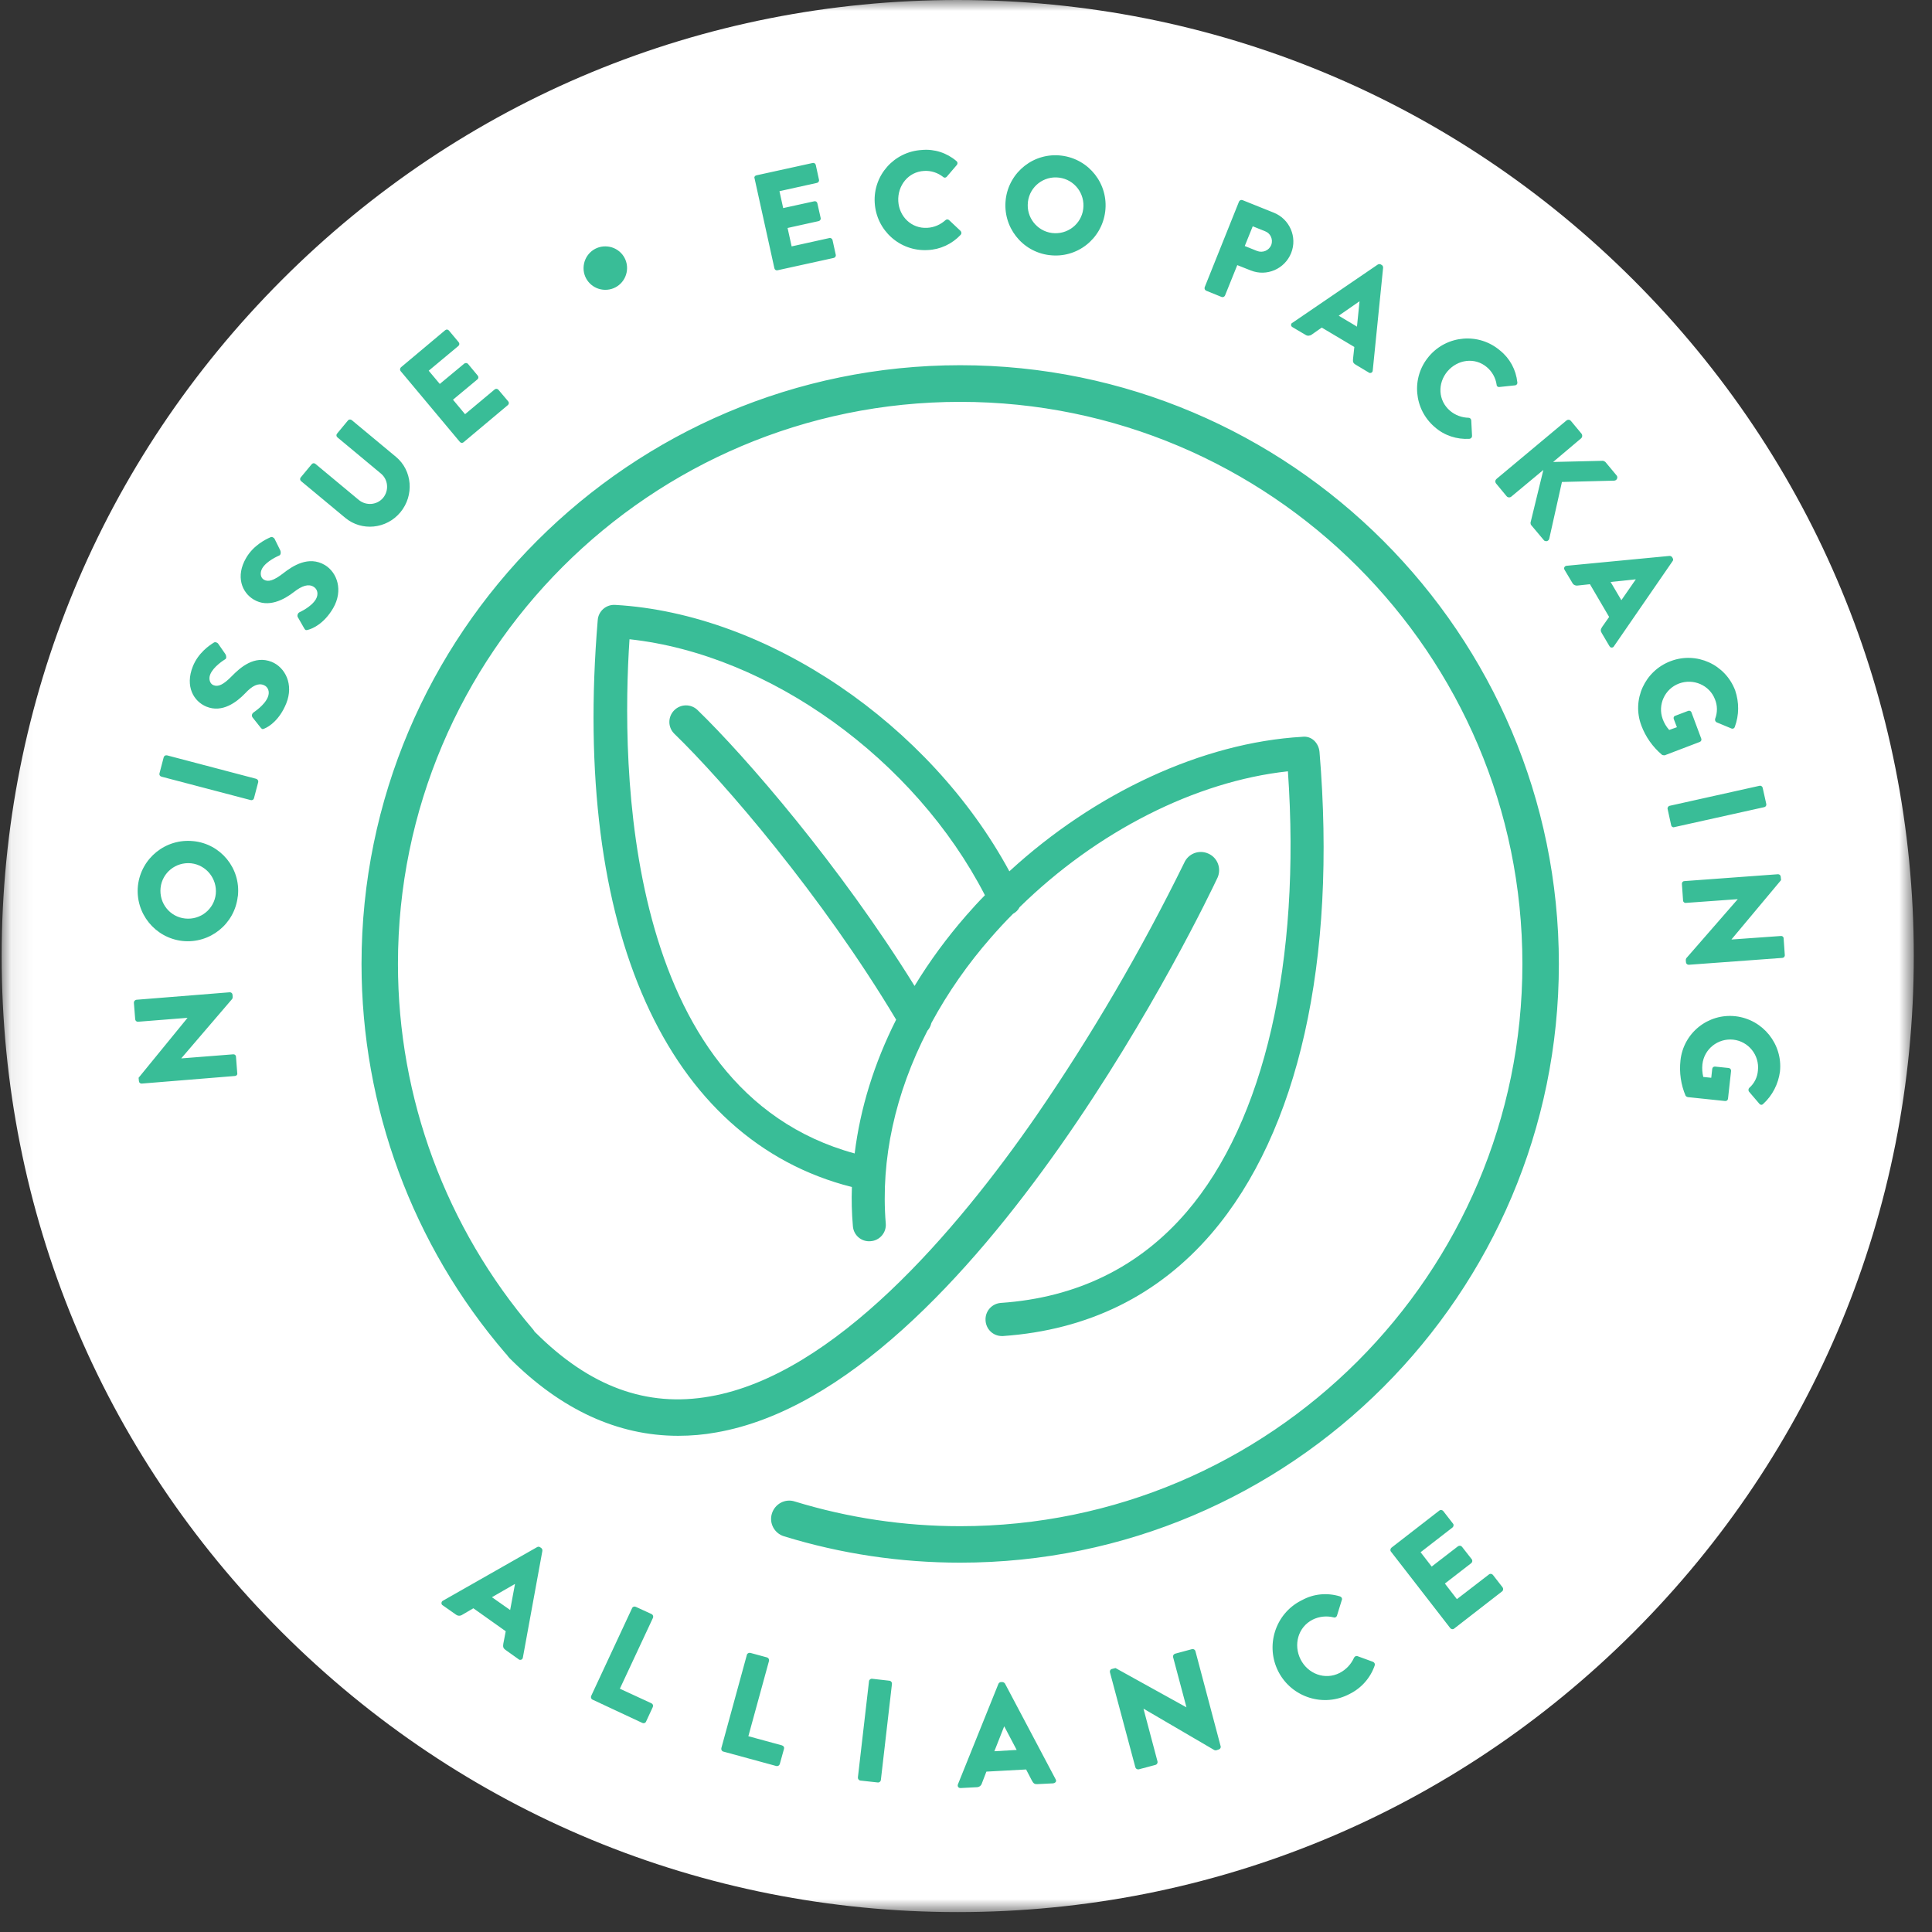 <svg width="88" height="88" viewBox="0 0 88 88" fill="none" xmlns="http://www.w3.org/2000/svg">
<rect x="0" y="0" width="88" height="88" fill="#333333" stroke="none"/>
<path fill-rule="evenodd" clip-rule="evenodd" d="M83.375 43.546C83.375 65.505 65.577 83.307 43.62 83.307C21.664 83.307 3.863 65.505 3.863 43.546C3.863 21.59 21.664 3.788 43.62 3.788C65.577 3.788 83.375 21.59 83.375 43.546Z" fill="#39BD97"/>
<path fill-rule="evenodd" clip-rule="evenodd" d="M83.375 43.546C83.375 65.505 65.577 83.307 43.62 83.307C21.664 83.307 3.863 65.505 3.863 43.546C3.863 21.59 21.664 3.788 43.62 3.788C65.577 3.788 83.375 21.59 83.375 43.546Z" stroke="white"/>
<path fill-rule="evenodd" clip-rule="evenodd" d="M28.673 29.117C28.295 34.8 28.36 49.655 38.929 52.538C39.182 50.478 39.82 48.423 40.818 46.444C37.453 40.814 32.959 35.591 30.712 33.419C30.414 33.124 30.414 32.648 30.712 32.35C31.002 32.063 31.46 32.055 31.758 32.328C33.967 34.465 38.276 39.45 41.657 44.908C42.347 43.772 43.133 42.706 44.008 41.702C44.284 41.384 44.564 41.079 44.862 40.776C41.672 34.585 35.043 29.806 28.673 29.117Z" fill="white"/>
<path fill-rule="evenodd" clip-rule="evenodd" d="M22.406 72.751L23.237 73.334L23.457 72.15H23.45L22.406 72.751Z" fill="white"/>
<path fill-rule="evenodd" clip-rule="evenodd" d="M8.708 39.322C8.012 39.25 7.389 39.745 7.314 40.441C7.242 41.142 7.737 41.765 8.435 41.837C9.131 41.91 9.754 41.414 9.829 40.719C9.896 40.025 9.399 39.402 8.708 39.322Z" fill="white"/>
<path fill-rule="evenodd" clip-rule="evenodd" d="M47.917 10.613C48.615 10.701 49.253 10.213 49.34 9.517C49.428 8.817 48.94 8.179 48.242 8.091C47.546 8.001 46.908 8.491 46.821 9.19V9.205C46.738 9.893 47.228 10.523 47.917 10.613Z" fill="white"/>
<path fill-rule="evenodd" clip-rule="evenodd" d="M73.361 26.508L73.851 27.338L74.509 26.388H74.504L73.361 26.508Z" fill="white"/>
<path fill-rule="evenodd" clip-rule="evenodd" d="M45.737 78.638L45.292 79.767L46.308 79.707L45.745 78.638H45.737Z" fill="white"/>
<path fill-rule="evenodd" clip-rule="evenodd" d="M57.906 11.154C57.996 10.901 57.868 10.621 57.618 10.531L57.06 10.308L56.697 11.206L57.253 11.429C57.513 11.532 57.801 11.414 57.906 11.154Z" fill="white"/>
<path fill-rule="evenodd" clip-rule="evenodd" d="M61.925 13.727H61.918L60.977 14.38L61.808 14.878L61.925 13.727Z" fill="white"/>
<mask id="mask0" mask-type="alpha" maskUnits="userSpaceOnUse" x="0" y="0" width="88" height="88">
<path fill-rule="evenodd" clip-rule="evenodd" d="M0.076 0H87.169V87.093H0.076V0Z" fill="white"/>
</mask>
<g mask="url(#mask0)">
<path fill-rule="evenodd" clip-rule="evenodd" d="M81.185 43.631L76.921 43.944C76.854 43.944 76.801 43.899 76.793 43.831L76.786 43.729C76.786 43.699 76.793 43.671 76.808 43.646L79.146 40.964V40.956L76.786 41.126C76.721 41.134 76.661 41.079 76.661 41.014L76.608 40.255C76.608 40.19 76.653 40.133 76.721 40.133L80.985 39.82C81.052 39.82 81.102 39.865 81.11 39.93L81.125 40.088L78.87 42.785V42.793L81.117 42.633C81.185 42.625 81.242 42.675 81.242 42.743L81.295 43.498C81.302 43.574 81.25 43.624 81.185 43.631ZM81.075 48.809C81 49.372 80.732 49.9 80.309 50.285C80.272 50.33 80.199 50.338 80.154 50.292L80.139 50.278L79.664 49.722C79.626 49.669 79.634 49.594 79.679 49.549C79.909 49.349 80.049 49.061 80.071 48.758C80.147 48.06 79.641 47.43 78.945 47.355C78.247 47.282 77.617 47.785 77.542 48.481C77.522 48.676 77.537 48.869 77.582 49.054L77.945 49.091L77.99 48.688C77.997 48.623 78.047 48.581 78.107 48.581H78.115L78.738 48.646C78.803 48.653 78.848 48.703 78.848 48.774V48.781L78.708 50.047C78.7 50.115 78.64 50.157 78.575 50.15L76.876 49.972C76.839 49.965 76.801 49.942 76.779 49.915C76.563 49.412 76.483 48.854 76.543 48.303C76.676 47.049 77.802 46.146 79.056 46.289C80.302 46.436 81.207 47.562 81.075 48.809ZM76.121 37.595L75.958 36.852C75.941 36.787 75.986 36.719 76.046 36.704L80.147 35.791C80.214 35.776 80.272 35.823 80.287 35.881L80.452 36.622C80.465 36.692 80.422 36.749 80.362 36.764L76.261 37.675C76.201 37.698 76.133 37.653 76.121 37.595ZM75.698 34.377C75.275 34.019 74.954 33.561 74.762 33.048C74.317 31.869 74.919 30.556 76.098 30.113C77.276 29.667 78.588 30.265 79.035 31.447C79.218 31.987 79.218 32.573 79.018 33.108C79.003 33.166 78.945 33.203 78.885 33.188C78.878 33.188 78.87 33.181 78.863 33.181L78.19 32.901C78.13 32.87 78.107 32.803 78.122 32.743C78.232 32.455 78.232 32.135 78.115 31.855C77.87 31.209 77.129 30.889 76.476 31.134C75.823 31.379 75.498 32.107 75.733 32.75C75.8 32.938 75.898 33.101 76.03 33.248L76.381 33.123L76.238 32.75C76.216 32.693 76.238 32.625 76.298 32.603H76.306L76.891 32.38C76.951 32.358 77.016 32.38 77.046 32.448V32.455L77.492 33.649C77.514 33.709 77.477 33.776 77.417 33.796L75.823 34.404C75.77 34.4 75.725 34.4 75.698 34.377ZM73.509 29.442C73.479 29.498 73.406 29.51 73.354 29.483C73.339 29.468 73.324 29.453 73.311 29.435L72.953 28.829C72.896 28.732 72.901 28.667 72.976 28.554L73.294 28.101L72.42 26.61L71.862 26.67C71.767 26.685 71.662 26.64 71.62 26.552L71.262 25.952C71.227 25.899 71.239 25.831 71.292 25.794C71.307 25.779 71.329 25.771 71.352 25.771L76.046 25.321C76.091 25.321 76.134 25.341 76.164 25.379L76.194 25.434C76.216 25.469 76.216 25.521 76.186 25.556L73.509 29.442ZM70.566 24.54C70.543 24.623 70.461 24.668 70.388 24.645C70.358 24.638 70.328 24.623 70.313 24.595L69.75 23.925C69.72 23.895 69.713 23.852 69.713 23.807L70.298 21.405L68.837 22.621C68.772 22.674 68.674 22.666 68.621 22.599L68.149 22.028C68.096 21.968 68.096 21.873 68.161 21.82L68.169 21.81L71.344 19.158C71.404 19.105 71.499 19.105 71.552 19.173C71.552 19.173 71.552 19.18 71.559 19.18L72.034 19.751C72.085 19.816 72.077 19.913 72.017 19.966L70.743 21.042L72.998 20.989C73.043 20.989 73.085 21.012 73.123 21.042L73.636 21.658C73.686 21.723 73.673 21.81 73.606 21.865C73.583 21.88 73.553 21.893 73.523 21.893L71.144 21.953L70.566 24.54ZM58.663 35.132C54.442 35.59 49.948 37.882 46.44 41.323C46.375 41.451 46.27 41.556 46.145 41.621C45.794 41.971 45.462 42.332 45.136 42.705C44.09 43.898 43.177 45.204 42.422 46.598C42.392 46.731 42.331 46.851 42.244 46.946C40.775 49.801 40.107 52.807 40.345 55.727C40.382 56.142 40.069 56.508 39.654 56.535C39.239 56.573 38.876 56.263 38.848 55.847C38.796 55.254 38.781 54.658 38.803 54.068C30.364 51.928 26.047 42.339 27.226 28.243C27.256 27.835 27.611 27.527 28.019 27.552C34.968 27.95 42.354 32.995 45.975 39.687C49.858 36.118 54.762 33.826 59.309 33.561C59.739 33.501 60.064 33.841 60.102 34.249C60.895 43.766 59.151 51.553 55.185 56.182C52.753 59.013 49.555 60.584 45.684 60.855H45.634C45.239 60.855 44.914 60.549 44.891 60.149C44.861 59.733 45.171 59.378 45.587 59.346C49.037 59.11 51.892 57.717 54.049 55.202C57.595 51.07 59.264 43.785 58.663 35.132ZM43.736 71.177C41.013 71.177 38.313 70.777 35.711 69.976C35.273 69.844 35.02 69.376 35.16 68.938C35.296 68.5 35.761 68.247 36.199 68.39C38.641 69.138 41.176 69.516 43.736 69.516C57.855 69.516 69.343 58.027 69.343 43.906C69.343 29.785 57.855 18.304 43.736 18.304C29.616 18.304 18.126 29.785 18.126 43.906C18.126 50.017 20.315 55.92 24.289 60.565C24.319 60.6 24.341 60.64 24.364 60.677C24.371 60.682 24.379 60.69 24.386 60.69C26.856 63.16 29.458 64.118 32.343 63.605C37.995 62.619 43.548 56.105 47.211 50.81C49.733 47.139 51.98 43.29 53.939 39.301C54.124 38.879 54.612 38.691 55.035 38.879C55.458 39.064 55.643 39.552 55.458 39.975C55.451 39.982 55.451 39.997 55.443 40.005C55 40.948 44.408 63.19 32.633 65.244C32.063 65.349 31.475 65.399 30.889 65.399C28.139 65.399 25.557 64.213 23.208 61.861C23.163 61.811 23.118 61.758 23.08 61.701C23.06 61.676 23.035 61.661 23.02 61.638C18.786 56.708 16.467 50.41 16.467 43.906C16.467 28.866 28.702 16.635 43.736 16.635C58.766 16.635 71.004 28.874 71.004 43.906C71.004 58.941 58.773 71.177 43.736 71.177ZM68.414 72.489L66.235 74.18C66.182 74.228 66.102 74.213 66.057 74.158L63.357 70.675C63.312 70.622 63.327 70.54 63.38 70.494L65.559 68.805C65.612 68.76 65.694 68.775 65.737 68.825L66.182 69.398C66.227 69.448 66.212 69.531 66.159 69.576L64.706 70.702L65.211 71.355L66.412 70.429C66.472 70.392 66.545 70.399 66.59 70.452L67.035 71.02C67.08 71.075 67.065 71.155 67.013 71.2L65.812 72.129L66.36 72.839L67.821 71.713C67.874 71.668 67.954 71.683 67.999 71.733L68.444 72.306C68.481 72.364 68.474 72.446 68.414 72.489ZM62.617 75.857C62.422 76.428 62.006 76.896 61.466 77.161C60.295 77.779 58.841 77.319 58.233 76.148C57.625 74.974 58.078 73.52 59.249 72.912C59.271 72.904 59.286 72.889 59.309 72.882C59.834 72.594 60.45 72.537 61.028 72.712C61.095 72.729 61.14 72.794 61.125 72.862C61.125 72.869 61.125 72.869 61.118 72.877L60.895 73.598C60.873 73.655 60.805 73.693 60.748 73.67C60.427 73.59 60.087 73.625 59.789 73.773C59.116 74.116 58.908 74.924 59.241 75.585C59.574 76.243 60.352 76.54 61.02 76.2C61.31 76.05 61.541 75.805 61.673 75.509C61.703 75.449 61.771 75.412 61.828 75.434L62.542 75.695C62.609 75.725 62.637 75.797 62.617 75.857ZM55.503 79.69L55.4 79.723C55.37 79.73 55.34 79.723 55.31 79.713L52.092 77.831H52.085L52.723 80.233C52.738 80.298 52.7 80.368 52.633 80.388L51.87 80.591C51.802 80.604 51.734 80.566 51.714 80.499L50.556 76.169C50.541 76.102 50.578 76.034 50.646 76.019L50.809 75.977L54.034 77.763H54.041L53.433 75.481C53.418 75.411 53.456 75.346 53.523 75.324L54.294 75.116C54.362 75.101 54.429 75.138 54.449 75.204L55.6 79.545C55.615 79.61 55.57 79.675 55.503 79.69ZM48.041 81.205C48.029 81.215 48.014 81.22 47.991 81.22V81.228L47.248 81.265C47.13 81.273 47.071 81.235 47.005 81.11L46.738 80.597L44.929 80.695L44.721 81.235C44.691 81.338 44.593 81.405 44.491 81.405L43.758 81.443C43.69 81.45 43.63 81.405 43.623 81.345C43.623 81.325 43.623 81.303 43.63 81.28L45.477 76.696C45.499 76.651 45.537 76.623 45.587 76.616H45.654C45.699 76.616 45.744 76.643 45.774 76.681L48.086 81.05C48.124 81.11 48.101 81.175 48.041 81.205ZM40.122 81.079C40.115 81.144 40.05 81.197 39.982 81.189L39.189 81.102C39.121 81.094 39.069 81.027 39.076 80.959L39.582 76.577C39.589 76.51 39.654 76.457 39.722 76.465L40.515 76.555C40.583 76.562 40.633 76.63 40.628 76.695L40.122 81.079ZM35.711 79.655L35.518 80.351C35.495 80.419 35.428 80.456 35.363 80.441L32.943 79.781C32.876 79.766 32.841 79.691 32.856 79.625L34.019 75.376C34.034 75.309 34.109 75.274 34.174 75.286L34.94 75.494C35.005 75.516 35.042 75.584 35.028 75.649L34.087 79.082L35.613 79.498C35.696 79.523 35.731 79.588 35.711 79.655ZM29.673 77.583C29.741 77.616 29.763 77.688 29.733 77.756L29.428 78.414C29.398 78.484 29.325 78.507 29.258 78.477L26.988 77.416C26.921 77.383 26.901 77.311 26.928 77.246L28.792 73.247C28.82 73.182 28.895 73.159 28.96 73.189L29.68 73.519C29.741 73.549 29.771 73.624 29.741 73.692L28.234 76.918L29.673 77.583ZM24.704 70.645L23.816 75.502C23.808 75.57 23.748 75.612 23.683 75.605C23.658 75.605 23.635 75.59 23.623 75.577L23.02 75.147C22.925 75.079 22.902 75.012 22.925 74.871L23.035 74.301L21.561 73.255L21.056 73.55C20.968 73.61 20.855 73.61 20.768 73.543L20.165 73.12C20.107 73.09 20.092 73.017 20.122 72.96C20.137 72.937 20.15 72.92 20.172 72.912L24.469 70.467C24.511 70.445 24.564 70.445 24.601 70.475L24.654 70.51C24.696 70.547 24.711 70.59 24.704 70.645ZM13.714 21.915C13.662 21.872 13.654 21.794 13.699 21.744L14.197 21.144C14.242 21.091 14.315 21.084 14.367 21.129L16.346 22.775C16.682 23.048 17.177 23.006 17.453 22.673C17.725 22.337 17.683 21.842 17.347 21.567L15.368 19.92C15.316 19.875 15.308 19.802 15.353 19.75L15.851 19.149C15.894 19.097 15.969 19.097 16.021 19.134L18.038 20.811C18.779 21.427 18.876 22.56 18.238 23.333C17.6 24.102 16.474 24.207 15.731 23.591L13.714 21.915ZM15.175 27.7C14.76 28.413 14.232 28.636 14.034 28.686C13.944 28.709 13.914 28.716 13.861 28.628L13.559 28.101C13.529 28.028 13.559 27.938 13.631 27.893C13.654 27.878 14.174 27.655 14.389 27.292C14.515 27.07 14.47 26.832 14.277 26.722C14.047 26.587 13.759 26.677 13.396 26.959C12.936 27.32 12.215 27.7 11.562 27.312C11.022 26.997 10.716 26.254 11.214 25.408C11.547 24.837 12.098 24.57 12.313 24.474C12.385 24.429 12.483 24.497 12.505 24.54L12.766 25.068C12.801 25.14 12.793 25.268 12.728 25.298C12.661 25.328 12.135 25.555 11.942 25.891C11.83 26.091 11.867 26.314 12.015 26.401C12.215 26.521 12.468 26.446 12.898 26.114C13.329 25.778 14.054 25.298 14.797 25.736C15.36 26.076 15.643 26.892 15.175 27.7ZM13.039 32.04C12.729 32.804 12.246 33.101 12.053 33.181C11.97 33.219 11.943 33.227 11.875 33.146L11.498 32.671C11.453 32.596 11.475 32.508 11.543 32.456C11.563 32.433 12.046 32.135 12.201 31.75C12.298 31.512 12.216 31.282 12.008 31.202C11.763 31.104 11.49 31.232 11.172 31.575C10.769 31.995 10.119 32.478 9.406 32.188C8.82 31.95 8.42 31.262 8.783 30.356C9.028 29.741 9.531 29.4 9.731 29.275C9.799 29.22 9.904 29.275 9.931 29.31L10.266 29.793C10.309 29.858 10.326 29.986 10.266 30.023C10.206 30.058 9.718 30.364 9.576 30.719C9.488 30.927 9.568 31.152 9.723 31.209C9.939 31.297 10.176 31.187 10.554 30.802C10.932 30.416 11.578 29.828 12.378 30.148C12.989 30.401 13.389 31.172 13.039 32.04ZM11.762 35.623L11.569 36.356C11.555 36.421 11.489 36.461 11.422 36.444L7.351 35.375C7.283 35.353 7.248 35.295 7.263 35.23L7.456 34.494C7.476 34.427 7.536 34.392 7.604 34.404L11.667 35.473C11.735 35.495 11.777 35.56 11.762 35.623ZM10.837 40.798C10.837 40.813 10.837 40.82 10.829 40.835C10.689 42.089 9.561 42.992 8.31 42.86C7.056 42.719 6.15 41.593 6.283 40.34C6.425 39.086 7.551 38.18 8.805 38.313H8.813C10.059 38.44 10.964 39.551 10.837 40.798ZM10.709 49.009L6.453 49.356C6.385 49.356 6.335 49.314 6.328 49.246L6.313 49.091L8.537 46.368V46.361L6.29 46.539C6.225 46.546 6.165 46.496 6.158 46.429L6.098 45.67C6.098 45.605 6.143 45.553 6.21 45.538L10.466 45.197C10.534 45.197 10.584 45.242 10.591 45.307L10.599 45.413C10.599 45.443 10.591 45.47 10.576 45.5L8.262 48.2V48.208L10.621 48.023C10.689 48.015 10.749 48.065 10.749 48.135L10.807 48.891C10.822 48.941 10.777 49.001 10.709 49.009ZM18.261 16.732L20.278 15.04C20.33 14.995 20.403 15.003 20.448 15.055L20.893 15.588C20.938 15.639 20.931 15.716 20.878 15.759L19.527 16.885L20.032 17.488L21.146 16.562C21.196 16.524 21.271 16.524 21.316 16.574L21.759 17.107C21.806 17.162 21.799 17.235 21.746 17.28L20.633 18.206L21.183 18.866L22.532 17.738C22.585 17.695 22.657 17.703 22.702 17.753L23.148 18.281C23.193 18.334 23.185 18.406 23.133 18.451L21.116 20.143C21.063 20.188 20.988 20.18 20.946 20.128L18.246 16.9C18.208 16.85 18.216 16.777 18.261 16.732ZM27.581 11.222C28.132 11.229 28.569 11.672 28.562 12.22C28.554 12.771 28.109 13.209 27.559 13.201C27.011 13.194 26.573 12.748 26.58 12.205C26.588 11.652 27.033 11.214 27.581 11.222ZM34.45 7.987L37.014 7.424C37.082 7.409 37.139 7.446 37.157 7.511L37.304 8.187C37.319 8.255 37.274 8.315 37.214 8.33L35.503 8.708L35.673 9.478L37.089 9.168C37.157 9.153 37.214 9.195 37.229 9.256L37.38 9.929C37.395 9.999 37.347 10.056 37.289 10.071L35.873 10.384L36.058 11.223L37.78 10.842C37.845 10.83 37.905 10.872 37.92 10.932L38.068 11.605C38.083 11.673 38.038 11.733 37.977 11.748L35.413 12.311C35.348 12.326 35.288 12.284 35.273 12.221L34.367 8.114C34.344 8.069 34.382 8.002 34.45 7.987ZM41.991 6.831C42.562 6.778 43.127 6.963 43.562 7.334C43.615 7.371 43.63 7.446 43.592 7.499C43.592 7.504 43.585 7.504 43.585 7.511L43.12 8.054C43.082 8.099 43.007 8.107 42.962 8.062C42.717 7.869 42.406 7.764 42.089 7.786C41.368 7.824 40.88 8.455 40.915 9.16C40.953 9.864 41.516 10.421 42.236 10.377C42.547 10.361 42.837 10.234 43.067 10.026C43.112 9.984 43.185 9.984 43.23 10.026L43.758 10.524C43.8 10.577 43.8 10.649 43.758 10.694C43.362 11.117 42.822 11.367 42.251 11.39C40.99 11.46 39.914 10.494 39.842 9.233C39.767 7.979 40.73 6.903 41.991 6.831ZM45.81 9.083V9.075C45.967 7.824 47.101 6.933 48.354 7.089C49.608 7.246 50.496 8.38 50.341 9.634C50.186 10.887 49.053 11.778 47.799 11.62H47.791C46.545 11.465 45.662 10.329 45.81 9.083ZM54.872 13.082L56.436 9.18C56.461 9.123 56.534 9.093 56.594 9.115L58.017 9.686C58.743 9.976 59.101 10.8 58.81 11.525C58.52 12.251 57.697 12.609 56.971 12.319L56.356 12.076L55.798 13.46C55.77 13.52 55.703 13.55 55.643 13.527L54.947 13.244C54.88 13.217 54.85 13.149 54.872 13.082ZM62.889 12.043L62.942 12.075C62.979 12.096 62.999 12.141 62.999 12.193L62.526 16.88C62.526 16.94 62.474 16.99 62.409 16.99C62.386 16.99 62.364 16.985 62.349 16.97L61.74 16.605C61.643 16.547 61.613 16.485 61.628 16.355L61.688 15.804L60.204 14.921L59.746 15.241C59.664 15.301 59.551 15.309 59.471 15.256L58.87 14.901C58.81 14.871 58.788 14.801 58.818 14.751C58.825 14.728 58.84 14.713 58.863 14.706L62.756 12.05C62.799 12.028 62.844 12.021 62.889 12.043ZM65.079 16.242C65.084 16.234 65.084 16.227 65.091 16.227C65.909 15.263 67.353 15.143 68.317 15.959L68.326 15.966C68.772 16.324 69.052 16.842 69.112 17.413C69.127 17.48 69.082 17.538 69.015 17.553H69L68.289 17.628C68.229 17.636 68.169 17.593 68.169 17.523C68.126 17.213 67.961 16.922 67.726 16.725C67.175 16.257 66.39 16.374 65.929 16.915C65.472 17.458 65.499 18.244 66.049 18.712C66.285 18.912 66.582 19.022 66.895 19.029C66.955 19.029 67.005 19.082 67.013 19.142L67.05 19.86C67.05 19.928 66.998 19.98 66.93 19.988C66.36 20.023 65.789 19.838 65.359 19.46C64.396 18.646 64.268 17.205 65.079 16.242ZM74.407 12.757C66.183 4.531 55.251 -0 43.616 -0C31.981 -0 21.056 4.524 12.832 12.757C4.609 20.99 0.076 31.913 0.076 43.551C0.076 55.188 4.602 66.111 12.832 74.339C21.064 82.564 31.988 87.093 43.623 87.093C55.258 87.093 66.19 82.564 74.415 74.339C82.639 66.111 87.171 55.18 87.171 43.544C87.171 31.905 82.632 20.982 74.407 12.757Z" fill="white"/>
</g>
</svg>
